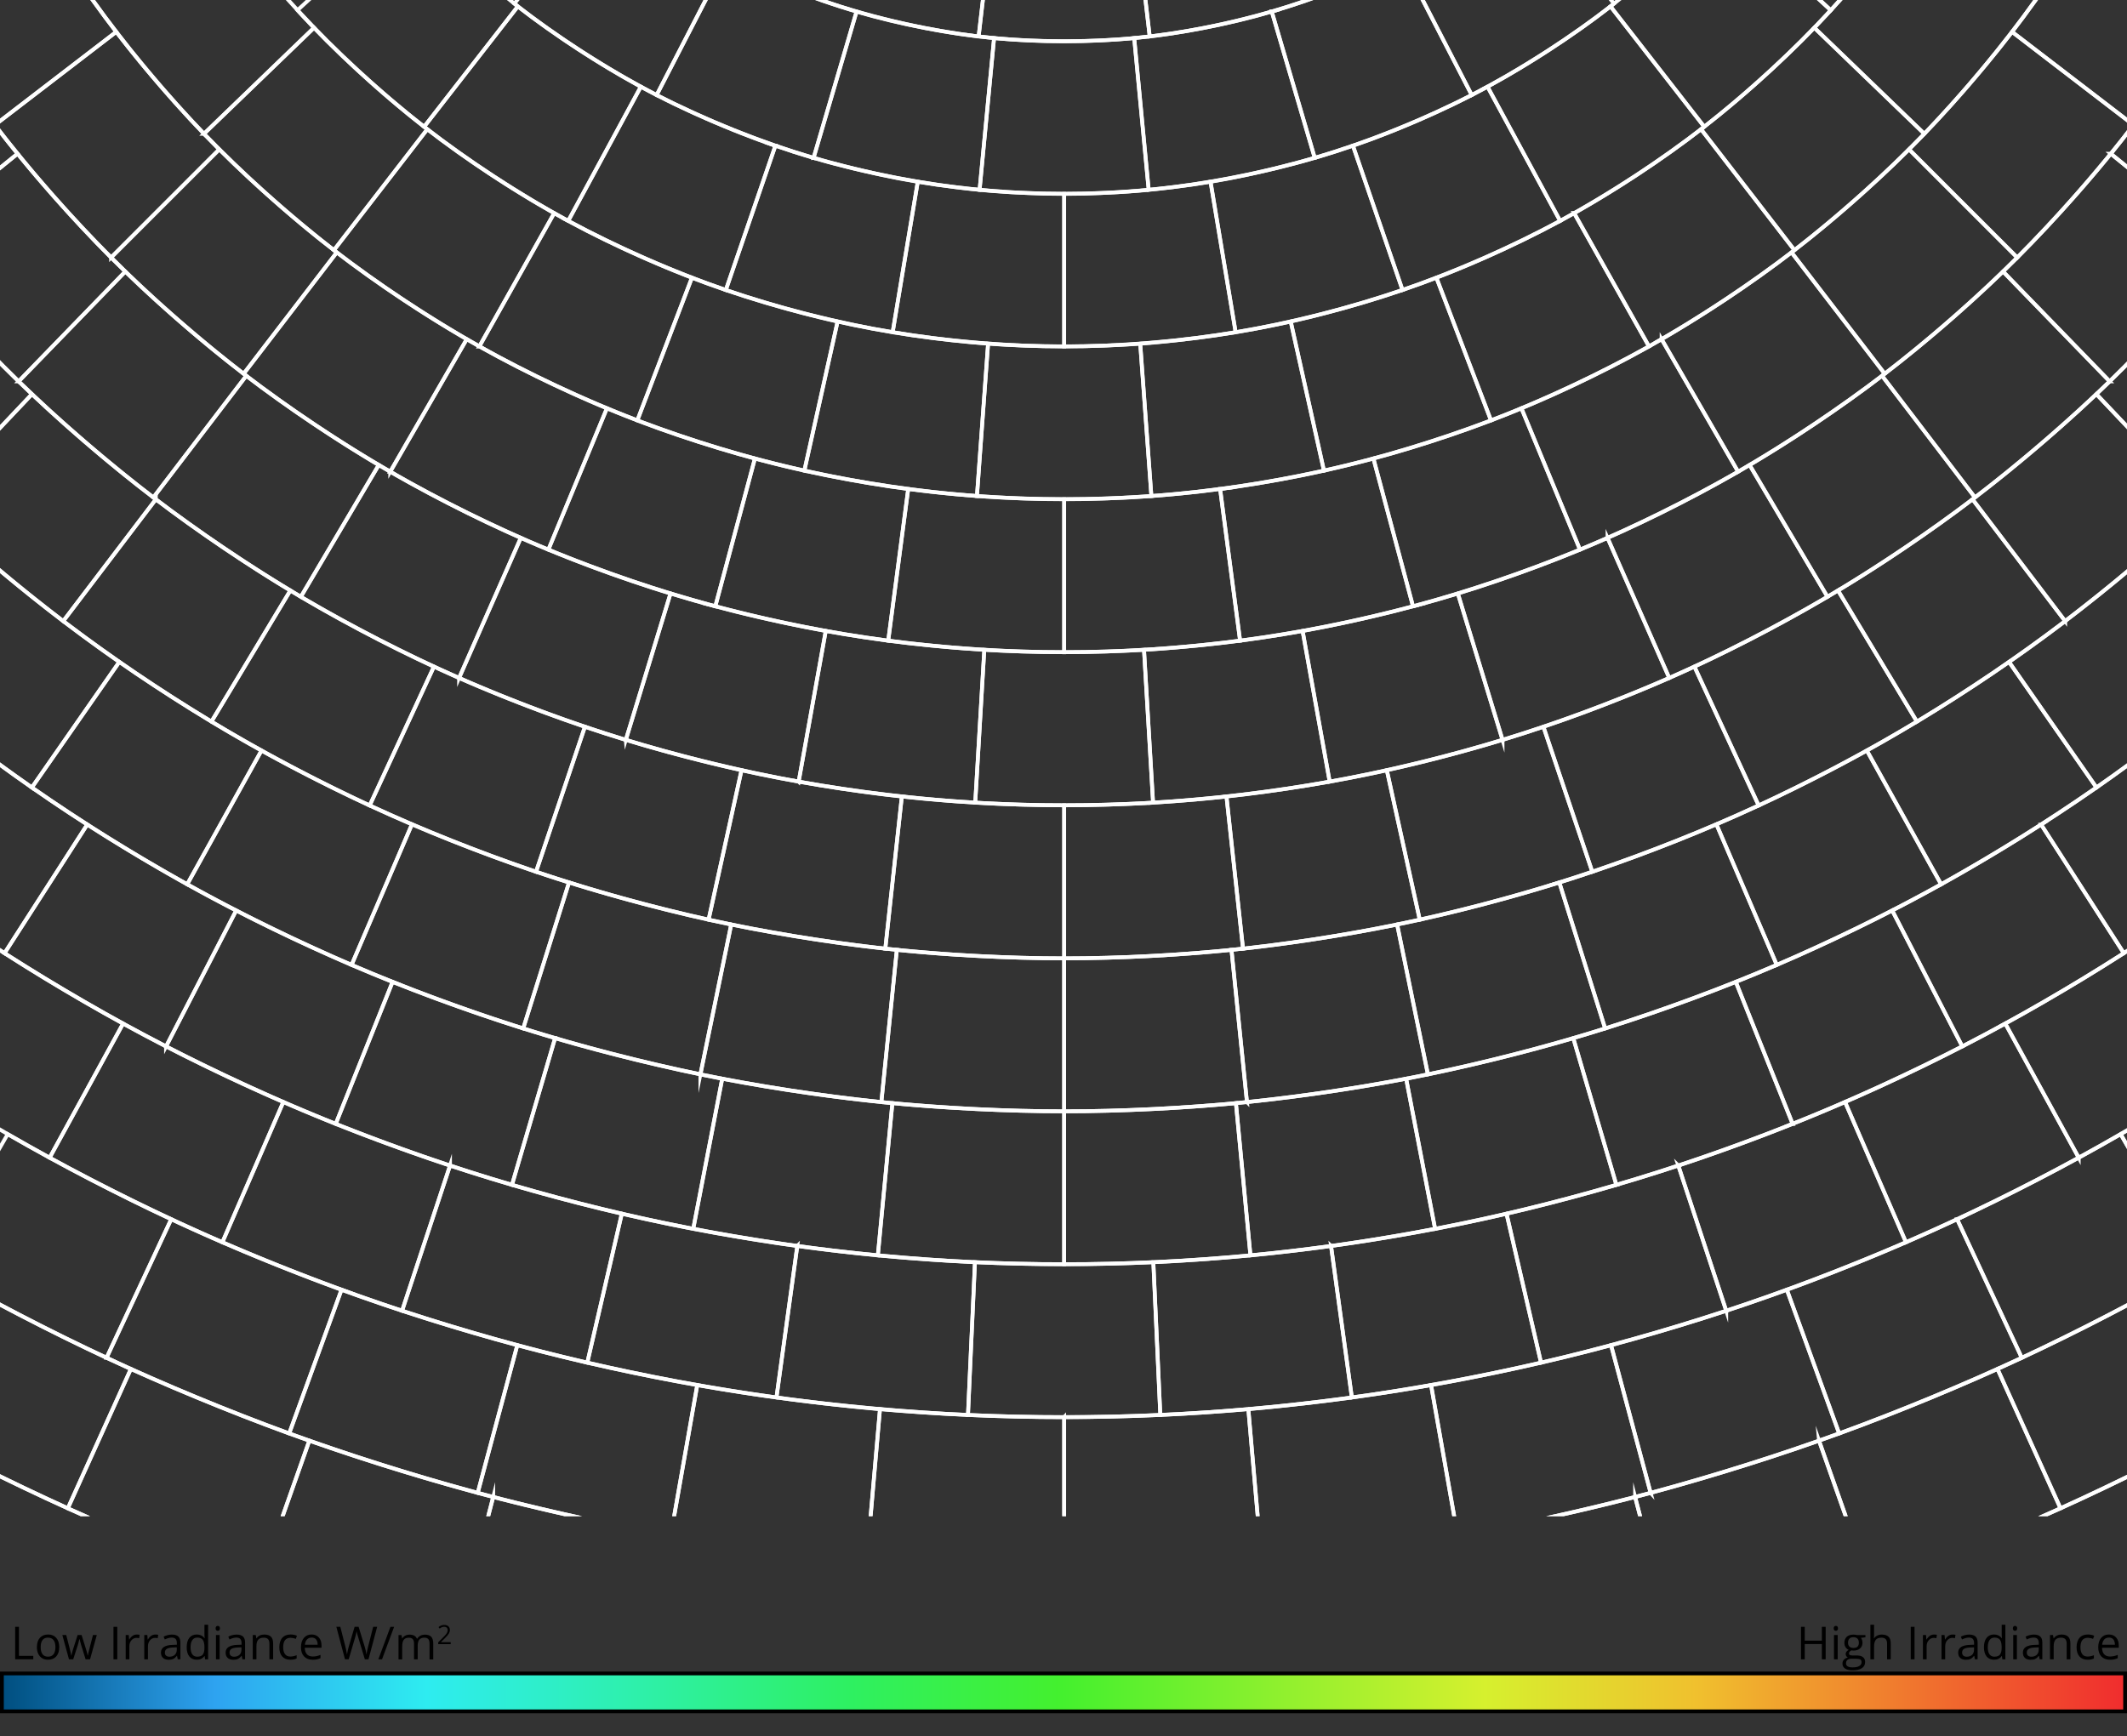 <?xml version="1.0" encoding="UTF-8"?>
<svg id="Layer_1" xmlns="http://www.w3.org/2000/svg" width="561" height="458" xmlns:xlink="http://www.w3.org/1999/xlink" viewBox="0 0 561 458">
  <rect x="0" y="0" width="561" height="458" fill="#333333" stroke="none"/>
  <defs>
    <clipPath id="clippath">
      <rect y="0" width="561" height="400" fill="none"/>
    </clipPath>
    <linearGradient id="linear-gradient" x1="-4293.15" y1="-5278.93" x2="-4293.15" y2="-4720.66" gradientTransform="translate(-4719.72 4739.65) rotate(90)" gradientUnits="userSpaceOnUse">
      <stop offset="0" stop-color="#f02e2e"/>
      <stop offset=".1" stop-color="#f0772e"/>
      <stop offset=".2" stop-color="#f0c02e"/>
      <stop offset=".3" stop-color="#d6f02e"/>
      <stop offset=".4" stop-color="#8df02e"/>
      <stop offset=".5" stop-color="#44f02e"/>
      <stop offset=".6" stop-color="#2ef061"/>
      <stop offset=".7" stop-color="#2ef0aa"/>
      <stop offset=".8" stop-color="#2eecf0"/>
      <stop offset=".9" stop-color="#2ea3f0"/>
      <stop offset="1" stop-color="#004f80"/>
    </linearGradient>
  </defs>
  <g clip-path="url(#clippath)">
    <g>
      <path d="M-22.97,377.68c14.88,8.05,31.89,16.36,47.37,23.16l-16.21,36.95c-16.46-7.23-34.55-16.07-50.37-24.63l19.2-35.49Z" fill="none" stroke="#fff" stroke-miterlimit="10"/>
      <path d="M73.53,420.01c-15.99-5.5-33.63-12.38-49.12-19.17l-16.21,36.95c16.47,7.22,35.22,14.54,52.23,20.38l13.1-38.17Z" fill="none" stroke="#fff" stroke-miterlimit="10"/>
      <path d="M553.15,437.79l-16.21-36.95c15.49-6.8,32.5-15.11,47.37-23.16l19.2,35.49c-15.82,8.55-33.9,17.4-50.37,24.63Z" fill="none" stroke="#fff" stroke-miterlimit="10"/>
      <path d="M-10.78,338.33l-19.68,35.22c15.17,8.47,32.53,17.22,48.35,24.38l16.62-36.76c-14.82-6.71-31.09-14.91-45.3-22.84Z" fill="none" stroke="#fff" stroke-miterlimit="10"/>
      <path d="M17.89,397.94c15.83,7.15,33.87,14.4,50.25,20.19l13.44-38.04c-15.34-5.42-32.24-12.22-47.07-18.92l-16.62,36.76Z" fill="none" stroke="#fff" stroke-miterlimit="10"/>
      <path d="M130.09,394.94l-10.16,39.04c-16.81-4.38-35.4-10.08-51.78-15.86l13.44-38.04c15.34,5.42,32.76,10.75,48.5,14.86Z" fill="none" stroke="#fff" stroke-miterlimit="10"/>
      <path d="M130.09,394.94c15.75,4.09,33.56,7.93,49.59,10.69l-6.82,39.76c-17.12-2.94-36.13-7.04-52.94-11.41l10.16-39.04Z" fill="none" stroke="#fff" stroke-miterlimit="10"/>
      <path d="M431.26,394.94c-15.75,4.1-33.55,7.93-49.59,10.69l6.82,39.76c17.12-2.94,36.13-7.04,52.94-11.41l-10.17-39.04Z" fill="none" stroke="#fff" stroke-miterlimit="10"/>
      <path d="M479.77,380.09c-15.34,5.42-32.76,10.75-48.51,14.86l10.17,39.04c16.81-4.38,35.4-10.08,51.78-15.86l-13.44-38.04Z" fill="none" stroke="#fff" stroke-miterlimit="10"/>
      <path d="M479.77,380.09c15.34-5.42,32.24-12.22,47.07-18.92l16.62,36.76c-15.83,7.15-33.87,14.4-50.25,20.19l-13.44-38.04Z" fill="none" stroke="#fff" stroke-miterlimit="10"/>
      <path d="M591.81,373.55c-15.17,8.47-32.53,17.22-48.35,24.38l-16.62-36.76c14.82-6.71,31.09-14.91,45.3-22.84l19.68,35.22Z" fill="none" stroke="#fff" stroke-miterlimit="10"/>
      <path d="M28.11,358.23c-15.15-7.07-31.76-15.72-46.25-24.08l20.17-34.93c13.51,7.79,28.99,15.86,43.12,22.45l-17.05,36.56Z" fill="none" stroke="#fff" stroke-miterlimit="10"/>
      <path d="M90.07,340.28c-14.65-5.34-30.78-12.02-44.92-18.61l-17.05,36.56c15.16,7.06,32.46,14.23,48.17,19.95l13.79-37.9Z" fill="none" stroke="#fff" stroke-miterlimit="10"/>
      <path d="M90.07,340.28l-13.79,37.9c15.71,5.72,33.57,11.34,49.72,15.68l10.44-38.96c-15.06-4.04-31.71-9.29-46.37-14.62Z" fill="none" stroke="#fff" stroke-miterlimit="10"/>
      <path d="M176.9,405.15l7-39.72c-15.36-2.72-32.4-6.49-47.47-10.52l-10.44,38.96c16.15,4.32,34.43,8.37,50.9,11.29Z" fill="none" stroke="#fff" stroke-miterlimit="10"/>
      <path d="M176.9,405.15c16.47,2.9,35.03,5.34,51.69,6.81l3.51-40.18c-15.53-1.36-32.85-3.64-48.2-6.35l-7,39.72Z" fill="none" stroke="#fff" stroke-miterlimit="10"/>
      <path d="M280.67,373.89v40.34c-16.72,0-35.43-.82-52.09-2.27l3.51-40.18c15.53,1.35,32.98,2.12,48.57,2.12Z" fill="none" stroke="#fff" stroke-miterlimit="10"/>
      <path d="M329.25,371.77c-15.53,1.35-32.98,2.12-48.57,2.12v40.34c16.72,0,35.43-.82,52.09-2.27l-3.51-40.18Z" fill="none" stroke="#fff" stroke-miterlimit="10"/>
      <path d="M329.25,371.77c15.53-1.36,32.85-3.64,48.2-6.35l7,39.72c-16.47,2.9-35.03,5.34-51.69,6.81l-3.51-40.18Z" fill="none" stroke="#fff" stroke-miterlimit="10"/>
      <path d="M435.35,393.86c-16.15,4.32-34.43,8.37-50.9,11.29l-7-39.72c15.36-2.72,32.4-6.49,47.47-10.52l10.44,38.96Z" fill="none" stroke="#fff" stroke-miterlimit="10"/>
      <path d="M485.08,378.18c-15.71,5.72-33.57,11.34-49.72,15.68l-10.44-38.96c15.06-4.04,31.71-9.29,46.37-14.62l13.79,37.9Z" fill="none" stroke="#fff" stroke-miterlimit="10"/>
      <path d="M516.2,321.67l17.05,36.56c-15.16,7.06-32.46,14.23-48.17,19.95l-13.79-37.9c14.65-5.34,30.78-12.02,44.92-18.61Z" fill="none" stroke="#fff" stroke-miterlimit="10"/>
      <path d="M579.49,334.15l-20.17-34.93c-13.51,7.79-28.99,15.86-43.12,22.45l17.05,36.56c15.15-7.07,31.76-15.72,46.25-24.08Z" fill="none" stroke="#fff" stroke-miterlimit="10"/>
      <path d="M623.46,306.14l-23.13-33.04c-12.78,8.94-27.5,18.32-41,26.13l20.17,34.93c14.48-8.37,30.27-18.43,43.97-28.02Z" fill="none" stroke="#fff" stroke-miterlimit="10"/>
      <path d="M-7.75,245.6c12.53,8.42,26.97,17.2,40.21,24.45l-19.37,35.39c-14.27-7.82-29.84-17.29-43.34-26.36l22.51-33.48Z" fill="none" stroke="#fff" stroke-miterlimit="10"/>
      <path d="M74.72,290.75l-16.07,37c-14.92-6.49-31.29-14.5-45.56-22.31l19.37-35.39c13.24,7.24,28.42,14.68,42.26,20.69Z" fill="none" stroke="#fff" stroke-miterlimit="10"/>
      <path d="M118.69,307.51l-12.64,38.31c-15.45-5.11-32.48-11.6-47.4-18.07l16.07-37c13.85,6.01,29.64,12.03,43.97,16.77Z" fill="none" stroke="#fff" stroke-miterlimit="10"/>
      <path d="M154.9,359.51l9.1-39.3c-14.7-3.41-30.98-7.97-45.31-12.7l-12.64,38.31c15.45,5.09,33,10.01,48.85,13.69Z" fill="none" stroke="#fff" stroke-miterlimit="10"/>
      <path d="M210.28,328.73l-5.49,39.97c-16.12-2.22-34.04-5.52-49.89-9.19l9.1-39.3c14.71,3.4,31.33,6.46,46.28,8.52Z" fill="none" stroke="#fff" stroke-miterlimit="10"/>
      <path d="M255.31,373.31l1.84-40.3c-15.08-.69-31.91-2.23-46.86-4.28l-5.49,39.97c16.12,2.21,34.27,3.87,50.52,4.61Z" fill="none" stroke="#fff" stroke-miterlimit="10"/>
      <path d="M304.2,333.01c-15.08.68-31.98.68-47.06,0l-1.84,40.3c16.26.74,34.47.74,50.73,0l-1.84-40.3Z" fill="none" stroke="#fff" stroke-miterlimit="10"/>
      <path d="M356.56,368.7c-16.12,2.21-34.27,3.87-50.52,4.61l-1.84-40.3c15.08-.69,31.91-2.23,46.86-4.28l5.49,39.97Z" fill="none" stroke="#fff" stroke-miterlimit="10"/>
      <path d="M351.07,328.73l5.49,39.97c16.12-2.22,34.04-5.52,49.89-9.19l-9.1-39.3c-14.71,3.4-31.33,6.46-46.28,8.52Z" fill="none" stroke="#fff" stroke-miterlimit="10"/>
      <path d="M442.66,307.51l12.64,38.31c-15.45,5.09-33,10.01-48.85,13.69l-9.1-39.3c14.7-3.41,30.98-7.97,45.31-12.7Z" fill="none" stroke="#fff" stroke-miterlimit="10"/>
      <path d="M455.3,345.82c15.45-5.11,32.48-11.6,47.4-18.07l-16.07-37c-13.85,6.01-29.64,12.03-43.97,16.77l12.64,38.31Z" fill="none" stroke="#fff" stroke-miterlimit="10"/>
      <path d="M548.27,305.44l-19.37-35.39c-13.24,7.24-28.42,14.68-42.26,20.69l16.07,37c14.92-6.49,31.29-14.5,45.56-22.31Z" fill="none" stroke="#fff" stroke-miterlimit="10"/>
      <path d="M528.9,270.05l19.37,35.39c14.27-7.82,29.84-17.29,43.34-26.36l-22.51-33.48c-12.53,8.42-26.97,17.2-40.21,24.45Z" fill="none" stroke="#fff" stroke-miterlimit="10"/>
      <path d="M-38.88,222.94l24.94-31.71c11.44,8.99,24.71,18.44,36.95,26.31L1.19,251.48c-13.27-8.54-27.67-18.79-40.07-28.54Z" fill="none" stroke="#fff" stroke-miterlimit="10"/>
      <path d="M43.79,276.08l18.49-35.86c-12.93-6.67-27.04-14.82-39.28-22.68L1.19,251.48c13.28,8.53,28.58,17.36,42.6,24.6Z" fill="none" stroke="#fff" stroke-miterlimit="10"/>
      <path d="M103.54,259.06l-14.99,37.46c-14.65-5.87-30.72-13.21-44.75-20.44l18.49-35.86c12.93,6.66,27.75,13.43,41.26,18.84Z" fill="none" stroke="#fff" stroke-miterlimit="10"/>
      <path d="M146.4,273.89l-11.37,38.71c-15.14-4.45-31.84-10.23-46.49-16.09l14.99-37.46c13.51,5.4,28.9,10.73,42.86,14.84Z" fill="none" stroke="#fff" stroke-miterlimit="10"/>
      <path d="M182.84,324.21c-15.49-2.99-32.67-7.16-47.81-11.6l11.37-38.71c13.96,4.1,29.79,7.93,44.08,10.7l-7.64,39.62Z" fill="none" stroke="#fff" stroke-miterlimit="10"/>
      <path d="M182.84,324.21c15.5,2.98,32.99,5.49,48.7,7l3.83-40.16c-14.48-1.39-30.61-3.71-44.89-6.45l-7.64,39.62Z" fill="none" stroke="#fff" stroke-miterlimit="10"/>
      <path d="M235.37,291.04c14.48,1.38,30.76,2.15,45.3,2.16v40.35c-15.78,0-33.43-.85-49.14-2.34l3.83-40.16Z" fill="none" stroke="#fff" stroke-miterlimit="10"/>
      <path d="M325.98,291.04c-14.48,1.38-30.76,2.15-45.31,2.16v40.35c15.78,0,33.43-.85,49.14-2.34l-3.83-40.16Z" fill="none" stroke="#fff" stroke-miterlimit="10"/>
      <path d="M325.98,291.04c14.48-1.39,30.61-3.71,44.89-6.45l7.64,39.62c-15.5,2.98-32.99,5.49-48.7,7l-3.83-40.16Z" fill="none" stroke="#fff" stroke-miterlimit="10"/>
      <path d="M426.32,312.61l-11.36-38.71c-13.96,4.1-29.79,7.93-44.08,10.7l7.64,39.62c15.49-2.99,32.67-7.16,47.81-11.6Z" fill="none" stroke="#fff" stroke-miterlimit="10"/>
      <path d="M472.81,296.51l-14.99-37.46c-13.51,5.4-28.9,10.73-42.86,14.84l11.36,38.71c15.14-4.45,31.84-10.23,46.49-16.09Z" fill="none" stroke="#fff" stroke-miterlimit="10"/>
      <path d="M472.81,296.51c14.65-5.87,30.72-13.21,44.75-20.44l-18.48-35.86c-12.93,6.66-27.75,13.43-41.26,18.84l14.99,37.46Z" fill="none" stroke="#fff" stroke-miterlimit="10"/>
      <path d="M538.35,217.54l21.81,33.94c-13.28,8.53-28.58,17.36-42.6,24.6l-18.48-35.86c12.93-6.67,27.04-14.82,39.28-22.68Z" fill="none" stroke="#fff" stroke-miterlimit="10"/>
      <path d="M575.3,191.22c-11.44,8.99-24.71,18.44-36.95,26.31l21.81,33.94c13.27-8.54,27.67-18.79,40.07-28.54l-24.94-31.71Z" fill="none" stroke="#fff" stroke-miterlimit="10"/>
      <path d="M8.4,207.77l23.06-33.13c-11.63-8.1-24.19-17.82-34.95-27.05l-26.29,30.63c11.75,10.09,25.47,20.7,38.18,29.56Z" fill="none" stroke="#fff" stroke-miterlimit="10"/>
      <path d="M31.46,174.64c11.64,8.1,25.11,16.49,37.5,23.38l-19.59,35.29c-13.54-7.52-28.26-16.7-40.97-25.54l23.06-33.13Z" fill="none" stroke="#fff" stroke-miterlimit="10"/>
      <path d="M108.64,217.48c-13.03-5.6-27.28-12.59-39.68-19.46l-19.59,35.29c13.54,7.51,29.12,15.15,43.35,21.26l15.92-37.09Z" fill="none" stroke="#fff" stroke-miterlimit="10"/>
      <path d="M150.08,232.83l-12.08,38.51c-14.78-4.64-31.04-10.67-45.27-16.77l15.92-37.09c13.03,5.59,27.92,11.1,41.44,15.35Z" fill="none" stroke="#fff" stroke-miterlimit="10"/>
      <path d="M184.73,283.44l8.12-39.54c-13.88-2.86-29.25-6.84-42.78-11.08l-12.08,38.51c14.78,4.63,31.57,8.98,46.74,12.1Z" fill="none" stroke="#fff" stroke-miterlimit="10"/>
      <path d="M236.54,250.6l-4.08,40.16c-15.41-1.57-32.55-4.2-47.72-7.31l8.12-39.54c13.89,2.85,29.58,5.25,43.68,6.69Z" fill="none" stroke="#fff" stroke-miterlimit="10"/>
      <path d="M232.46,290.76l4.08-40.16c14.1,1.43,29.96,2.23,44.13,2.24v40.36c-15.49,0-32.81-.89-48.22-2.44Z" fill="none" stroke="#fff" stroke-miterlimit="10"/>
      <path d="M328.89,290.76l-4.08-40.16c-14.1,1.43-29.96,2.23-44.14,2.24v40.36c15.49,0,32.81-.89,48.22-2.44Z" fill="none" stroke="#fff" stroke-miterlimit="10"/>
      <path d="M324.81,250.6l4.08,40.16c15.41-1.57,32.55-4.2,47.72-7.31l-8.12-39.54c-13.89,2.85-29.58,5.25-43.68,6.69Z" fill="none" stroke="#fff" stroke-miterlimit="10"/>
      <path d="M423.36,271.34c-14.78,4.63-31.57,8.98-46.74,12.1l-8.12-39.54c13.88-2.86,29.25-6.84,42.78-11.08l12.08,38.51Z" fill="none" stroke="#fff" stroke-miterlimit="10"/>
      <path d="M411.27,232.83l12.08,38.51c14.78-4.64,31.04-10.67,45.28-16.77l-15.92-37.09c-13.03,5.59-27.92,11.1-41.44,15.35Z" fill="none" stroke="#fff" stroke-miterlimit="10"/>
      <path d="M468.63,254.57l-15.92-37.09c13.03-5.6,27.28-12.59,39.68-19.46l19.59,35.29c-13.54,7.51-29.12,15.15-43.35,21.26Z" fill="none" stroke="#fff" stroke-miterlimit="10"/>
      <path d="M529.89,174.64c-11.64,8.1-25.11,16.49-37.5,23.38l19.59,35.29c13.54-7.52,28.26-16.7,40.97-25.54l-23.06-33.13Z" fill="none" stroke="#fff" stroke-miterlimit="10"/>
      <path d="M564.84,147.59l26.29,30.63c-11.75,10.09-25.47,20.7-38.18,29.56l-23.06-33.13c11.63-8.1,24.19-17.82,34.95-27.05Z" fill="none" stroke="#fff" stroke-miterlimit="10"/>
      <path d="M-51.82,99c9.82,11.55,21.49,23.87,32.48,34.3l27.76-29.31c-9.98-9.46-20.57-20.65-29.48-31.12l-30.77,26.13Z" fill="none" stroke="#fff" stroke-miterlimit="10"/>
      <path d="M41.1,131.74l-24.43,32.14c-12.06-9.18-25-20.16-36-30.58l27.76-29.31c9.99,9.45,21.73,19.43,32.67,27.75Z" fill="none" stroke="#fff" stroke-miterlimit="10"/>
      <path d="M16.67,163.87c12.07,9.17,26.12,18.69,39.1,26.51l20.81-34.59c-11.78-7.09-24.53-15.74-35.48-24.06l-24.43,32.14Z" fill="none" stroke="#fff" stroke-miterlimit="10"/>
      <path d="M55.76,190.39l20.81-34.59c11.79,7.09,25.39,14.3,37.87,20.08l-16.95,36.64c-13.75-6.37-28.75-14.32-41.73-22.13Z" fill="none" stroke="#fff" stroke-miterlimit="10"/>
      <path d="M114.45,175.87l-16.95,36.64c13.76,6.36,29.52,12.64,43.88,17.49l12.89-38.26c-13.03-4.4-27.34-10.1-39.82-15.87Z" fill="none" stroke="#fff" stroke-miterlimit="10"/>
      <path d="M141.38,230l12.89-38.26c13.03,4.39,27.87,8.51,41.3,11.47l-8.68,39.43c-14.8-3.26-31.15-7.8-45.51-12.64Z" fill="none" stroke="#fff" stroke-miterlimit="10"/>
      <path d="M237.87,210.15c-13.67-1.49-28.87-3.98-42.3-6.93l-8.68,39.43c14.8,3.25,31.55,6,46.61,7.64l4.36-40.13Z" fill="none" stroke="#fff" stroke-miterlimit="10"/>
      <path d="M237.87,210.15c13.67,1.48,29.05,2.32,42.8,2.32v40.37c-15.15,0-32.1-.92-47.17-2.56l4.36-40.13Z" fill="none" stroke="#fff" stroke-miterlimit="10"/>
      <path d="M323.48,210.15c-13.67,1.48-29.05,2.32-42.8,2.32v40.37c15.15,0,32.1-.92,47.17-2.56l-4.36-40.13Z" fill="none" stroke="#fff" stroke-miterlimit="10"/>
      <path d="M323.48,210.15c13.67-1.49,28.87-3.98,42.3-6.93l8.68,39.43c-14.8,3.25-31.55,6-46.61,7.64l-4.36-40.13Z" fill="none" stroke="#fff" stroke-miterlimit="10"/>
      <path d="M419.97,230l-12.89-38.26c-13.03,4.39-27.87,8.51-41.3,11.47l8.68,39.43c14.8-3.26,31.15-7.8,45.51-12.64Z" fill="none" stroke="#fff" stroke-miterlimit="10"/>
      <path d="M419.97,230l-12.89-38.26c13.03-4.4,27.34-10.1,39.82-15.87l16.95,36.64c-13.76,6.36-29.52,12.64-43.88,17.49Z" fill="none" stroke="#fff" stroke-miterlimit="10"/>
      <path d="M484.78,155.79c-11.79,7.09-25.39,14.3-37.87,20.08l16.95,36.64c13.75-6.37,28.75-14.32,41.73-22.13l-20.81-34.59Z" fill="none" stroke="#fff" stroke-miterlimit="10"/>
      <path d="M520.26,131.74l24.43,32.14c-12.07,9.17-26.12,18.69-39.1,26.51l-20.81-34.59c11.78-7.09,24.53-15.74,35.48-24.06Z" fill="none" stroke="#fff" stroke-miterlimit="10"/>
      <path d="M544.69,163.87c12.06-9.18,25-20.16,36-30.58l-27.76-29.31c-9.99,9.45-21.73,19.43-32.67,27.75l24.43,32.14Z" fill="none" stroke="#fff" stroke-miterlimit="10"/>
      <path d="M613.17,99c-9.82,11.55-21.49,23.87-32.48,34.3l-27.76-29.31c9.98-9.46,20.57-20.65,29.48-31.12l30.77,26.13Z" fill="none" stroke="#fff" stroke-miterlimit="10"/>
      <path d="M-54.08,27.9c8.04,12.72,17.87,26.42,27.34,38.11L4.62,40.56C-3.89,30.06-12.72,17.76-19.94,6.34l-34.15,21.56Z" fill="none" stroke="#fff" stroke-miterlimit="10"/>
      <path d="M4.92,100.62c-10.79-10.49-22.17-22.93-31.66-34.61L4.62,40.56c8.52,10.49,18.74,21.66,28.43,31.08l-28.13,28.98Z" fill="none" stroke="#fff" stroke-miterlimit="10"/>
      <path d="M4.92,100.62c10.8,10.48,23.57,21.49,35.53,30.62l24.5-32.1c-10.74-8.21-22.21-18.09-31.91-27.5l-28.13,28.98Z" fill="none" stroke="#fff" stroke-miterlimit="10"/>
      <path d="M79.35,157.45l20.54-34.77c-11.63-6.88-24.19-15.34-34.94-23.53l-24.5,32.1c11.97,9.13,25.95,18.55,38.9,26.2Z" fill="none" stroke="#fff" stroke-miterlimit="10"/>
      <path d="M121.08,178.87c-13.77-6.07-28.77-13.77-41.73-21.42l20.54-34.77c11.64,6.87,25.11,13.78,37.47,19.23l-16.28,36.96Z" fill="none" stroke="#fff" stroke-miterlimit="10"/>
      <path d="M165.05,195.21c-14.39-4.4-30.19-10.27-43.97-16.33l16.28-36.96c12.37,5.44,26.56,10.72,39.48,14.67l-11.79,38.63Z" fill="none" stroke="#fff" stroke-miterlimit="10"/>
      <path d="M210.65,206.22c-14.81-2.67-31.2-6.63-45.59-11.02l11.79-38.63c12.93,3.94,27.64,7.5,40.94,9.89l-7.14,39.75Z" fill="none" stroke="#fff" stroke-miterlimit="10"/>
      <path d="M210.65,206.22c14.81,2.66,31.55,4.65,46.57,5.55l2.39-40.32c-13.49-.81-28.52-2.6-41.82-4.98l-7.14,39.75Z" fill="none" stroke="#fff" stroke-miterlimit="10"/>
      <path d="M304.13,211.77c-15.02.89-31.88.89-46.91,0l2.39-40.32c13.49.79,28.63.79,42.12,0l2.39,40.32Z" fill="none" stroke="#fff" stroke-miterlimit="10"/>
      <path d="M304.13,211.77l-2.39-40.32c13.49-.81,28.52-2.6,41.82-4.98l7.14,39.75c-14.81,2.66-31.55,4.65-46.57,5.55Z" fill="none" stroke="#fff" stroke-miterlimit="10"/>
      <path d="M396.3,195.21l-11.79-38.63c-12.93,3.94-27.64,7.5-40.94,9.89l7.14,39.75c14.81-2.67,31.2-6.63,45.59-11.02Z" fill="none" stroke="#fff" stroke-miterlimit="10"/>
      <path d="M440.27,178.87l-16.28-36.96c-12.37,5.44-26.56,10.72-39.48,14.67l11.79,38.63c14.39-4.4,30.19-10.27,43.97-16.33Z" fill="none" stroke="#fff" stroke-miterlimit="10"/>
      <path d="M423.99,141.91l16.28,36.96c13.77-6.07,28.77-13.77,41.73-21.42l-20.54-34.77c-11.64,6.87-25.11,13.78-37.47,19.23Z" fill="none" stroke="#fff" stroke-miterlimit="10"/>
      <path d="M482,157.45l-20.54-34.77c11.63-6.88,24.19-15.34,34.94-23.53l24.5,32.1c-11.97,9.13-25.95,18.55-38.9,26.2Z" fill="none" stroke="#fff" stroke-miterlimit="10"/>
      <path d="M556.43,100.62c-10.8,10.48-23.57,21.49-35.53,30.62l-24.5-32.1c10.74-8.21,22.21-18.09,31.91-27.5l28.13,28.98Z" fill="none" stroke="#fff" stroke-miterlimit="10"/>
      <path d="M556.73,40.56c-8.52,10.49-18.74,21.66-28.43,31.08l28.13,28.98c10.79-10.49,22.17-22.93,31.66-34.61l-31.36-25.45Z" fill="none" stroke="#fff" stroke-miterlimit="10"/>
      <path d="M581.29,6.34l34.15,21.56c-8.04,12.72-17.87,26.42-27.34,38.11l-31.36-25.45c8.51-10.5,17.34-22.8,24.56-34.22Z" fill="none" stroke="#fff" stroke-miterlimit="10"/>
      <path d="M30.65,8.41C22.61-2.09,14.37-14.41,7.75-25.87L-27.2-5.69C-19.73,7.24-10.44,21.14-1.36,32.98L30.65,8.41Z" fill="none" stroke="#fff" stroke-miterlimit="10"/>
      <path d="M57.83,39.41l-28.54,28.54C18.75,57.39,7.73,44.82-1.36,32.98L30.65,8.41c8.06,10.49,17.83,21.64,27.18,31Z" fill="none" stroke="#fff" stroke-miterlimit="10"/>
      <path d="M29.3,67.95c10.56,10.55,23.13,21.57,34.96,30.66l24.57-32.02c-10.49-8.06-21.63-17.83-30.99-27.18l-28.54,28.54Z" fill="none" stroke="#fff" stroke-miterlimit="10"/>
      <path d="M102.92,124.45c-12.92-7.47-26.82-16.76-38.67-25.84l24.57-32.02c10.5,8.05,22.82,16.28,34.28,22.9l-20.18,34.96Z" fill="none" stroke="#fff" stroke-miterlimit="10"/>
      <path d="M102.92,124.45c12.93,7.46,27.92,14.85,41.71,20.57l15.44-37.29c-12.22-5.07-25.51-11.62-36.97-18.23l-20.18,34.96Z" fill="none" stroke="#fff" stroke-miterlimit="10"/>
      <path d="M199.11,120.98c-12.78-3.43-26.81-8.2-39.04-13.25l-15.44,37.29c13.79,5.71,29.62,11.08,44.03,14.95l10.44-38.99Z" fill="none" stroke="#fff" stroke-miterlimit="10"/>
      <path d="M188.66,159.97c14.42,3.86,30.81,7.12,45.61,9.07l5.27-40.02c-13.12-1.73-27.65-4.63-40.43-8.04l-10.44,38.99Z" fill="none" stroke="#fff" stroke-miterlimit="10"/>
      <path d="M239.54,129.02l-5.27,40.02c14.8,1.94,31.48,3.03,46.4,3.04v-40.36c-13.23,0-28.02-.97-41.13-2.7Z" fill="none" stroke="#fff" stroke-miterlimit="10"/>
      <path d="M321.81,129.02l5.27,40.02c-14.8,1.94-31.48,3.03-46.4,3.04v-40.36c13.23,0,28.02-.97,41.14-2.7Z" fill="none" stroke="#fff" stroke-miterlimit="10"/>
      <path d="M372.69,159.97c-14.42,3.86-30.81,7.12-45.61,9.07l-5.27-40.02c13.12-1.73,27.65-4.63,40.43-8.04l10.44,38.99Z" fill="none" stroke="#fff" stroke-miterlimit="10"/>
      <path d="M372.69,159.97l-10.44-38.99c12.78-3.43,26.81-8.2,39.04-13.25l15.44,37.29c-13.79,5.71-29.62,11.08-44.03,14.95Z" fill="none" stroke="#fff" stroke-miterlimit="10"/>
      <path d="M438.25,89.49l20.18,34.96c-12.93,7.46-27.92,14.85-41.71,20.57l-15.44-37.29c12.22-5.07,25.51-11.62,36.97-18.23Z" fill="none" stroke="#fff" stroke-miterlimit="10"/>
      <path d="M438.25,89.49l20.18,34.96c12.92-7.47,26.82-16.76,38.66-25.84l-24.57-32.02c-10.5,8.05-22.82,16.28-34.28,22.9Z" fill="none" stroke="#fff" stroke-miterlimit="10"/>
      <path d="M472.52,66.59c10.49-8.06,21.63-17.83,30.99-27.18l28.54,28.54c-10.56,10.55-23.13,21.57-34.96,30.66l-24.57-32.02Z" fill="none" stroke="#fff" stroke-miterlimit="10"/>
      <path d="M562.72,32.98l-32.02-24.57c-8.06,10.49-17.83,21.64-27.18,31l28.54,28.54c10.55-10.56,21.57-23.13,30.66-34.97Z" fill="none" stroke="#fff" stroke-miterlimit="10"/>
      <path d="M588.55-5.69c-7.47,12.92-16.76,26.82-25.84,38.67l-32.02-24.57c8.05-10.5,16.28-22.82,22.9-34.28l34.95,20.18Z" fill="none" stroke="#fff" stroke-miterlimit="10"/>
      <path d="M24.37-.07c8.6,12.01,19.18,24.73,29.43,35.37l29.02-27.98c-8.93-9.28-18.17-20.37-25.67-30.84L24.37-.07Z" fill="none" stroke="#fff" stroke-miterlimit="10"/>
      <path d="M53.8,35.3l29.02-27.98c8.95,9.27,19.69,18.9,29.88,26.78l-24.63,31.9c-11.69-9.03-24.01-20.08-34.27-30.7Z" fill="none" stroke="#fff" stroke-miterlimit="10"/>
      <path d="M126.44,91.39c-12.87-7.24-26.68-16.37-38.37-25.39l24.63-31.9c10.2,7.87,22.23,15.83,33.46,22.14l-19.73,35.15Z" fill="none" stroke="#fff" stroke-miterlimit="10"/>
      <path d="M146.16,56.24l-19.73,35.15c12.88,7.22,27.87,14.24,41.66,19.53l14.4-37.65c-12.03-4.61-25.1-10.73-36.33-17.03Z" fill="none" stroke="#fff" stroke-miterlimit="10"/>
      <path d="M212.15,124.18l8.76-39.34c-12.57-2.81-26.39-6.97-38.42-11.56l-14.4,37.65c13.8,5.27,29.64,10.04,44.06,13.26Z" fill="none" stroke="#fff" stroke-miterlimit="10"/>
      <path d="M260.61,90.68l-2.94,40.2c-14.73-1.09-31.1-3.5-45.52-6.7l8.76-39.34c12.57,2.79,26.85,4.89,39.7,5.84Z" fill="none" stroke="#fff" stroke-miterlimit="10"/>
      <path d="M300.74,90.68l2.94,40.2c-14.73,1.07-31.28,1.07-46.01,0l2.94-40.2c12.85.93,27.28.93,40.12,0Z" fill="none" stroke="#fff" stroke-miterlimit="10"/>
      <path d="M303.68,130.88c14.73-1.09,31.1-3.5,45.52-6.7l-8.76-39.34c-12.57,2.79-26.85,4.89-39.7,5.84l2.94,40.2Z" fill="none" stroke="#fff" stroke-miterlimit="10"/>
      <path d="M340.43,84.83c12.57-2.81,26.39-6.97,38.42-11.56l14.4,37.65c-13.8,5.27-29.64,10.04-44.06,13.26l-8.76-39.34Z" fill="none" stroke="#fff" stroke-miterlimit="10"/>
      <path d="M415.19,56.24l19.73,35.15c-12.88,7.22-27.87,14.24-41.66,19.53l-14.4-37.65c12.03-4.61,25.1-10.73,36.33-17.03Z" fill="none" stroke="#fff" stroke-miterlimit="10"/>
      <path d="M415.19,56.24l19.73,35.15c12.87-7.24,26.68-16.37,38.37-25.39l-24.63-31.9c-10.2,7.87-22.24,15.83-33.46,22.14Z" fill="none" stroke="#fff" stroke-miterlimit="10"/>
      <path d="M473.28,66c11.69-9.03,24.01-20.08,34.27-30.7l-29.02-27.98c-8.94,9.27-19.69,18.9-29.88,26.78l24.63,31.9Z" fill="none" stroke="#fff" stroke-miterlimit="10"/>
      <path d="M536.98-.07c-8.6,12.01-19.19,24.73-29.43,35.37l-29.02-27.98c8.93-9.28,18.17-20.37,25.67-30.84L536.98-.07Z" fill="none" stroke="#fff" stroke-miterlimit="10"/>
      <path d="M136.58,1.69l-24.72,31.76c-11.5-8.96-23.52-20.03-33.4-30.75l29.61-27.26c8.43,9.15,18.69,18.59,28.51,26.24Z" fill="none" stroke="#fff" stroke-miterlimit="10"/>
      <path d="M149.87,58.28l19.15-35.4c-10.94-5.93-22.61-13.56-32.44-21.19l-24.72,31.76c11.51,8.95,25.19,17.88,38,24.83Z" fill="none" stroke="#fff" stroke-miterlimit="10"/>
      <path d="M149.87,58.28l19.15-35.4c10.95,5.92,23.72,11.52,35.48,15.57l-13.07,38.07c-13.78-4.74-28.74-11.31-41.57-18.24Z" fill="none" stroke="#fff" stroke-miterlimit="10"/>
      <path d="M204.5,38.45c11.77,4.03,25.29,7.46,37.56,9.51l-6.62,39.7c-14.38-2.41-30.21-6.42-44-11.14l13.07-38.07Z" fill="none" stroke="#fff" stroke-miterlimit="10"/>
      <path d="M235.44,87.66l6.62-39.7c12.27,2.04,26.17,3.19,38.61,3.2v40.25c-14.58-.01-30.86-1.36-45.24-3.75Z" fill="none" stroke="#fff" stroke-miterlimit="10"/>
      <path d="M325.91,87.66l-6.62-39.7c-12.27,2.04-26.17,3.19-38.61,3.2v40.25c14.58-.01,30.86-1.36,45.24-3.75Z" fill="none" stroke="#fff" stroke-miterlimit="10"/>
      <path d="M325.91,87.66c14.38-2.41,30.21-6.42,44-11.14l-13.07-38.07c-11.77,4.03-25.29,7.46-37.56,9.51l6.62,39.7Z" fill="none" stroke="#fff" stroke-miterlimit="10"/>
      <path d="M392.33,22.88c-10.95,5.92-23.72,11.52-35.48,15.57l13.07,38.07c13.78-4.74,28.74-11.31,41.57-18.24l-19.15-35.4Z" fill="none" stroke="#fff" stroke-miterlimit="10"/>
      <path d="M392.33,22.88c10.94-5.93,22.61-13.56,32.44-21.19l24.72,31.76c-11.51,8.95-25.19,17.88-38,24.83l-19.15-35.4Z" fill="none" stroke="#fff" stroke-miterlimit="10"/>
      <path d="M449.49,33.45c11.5-8.96,23.52-20.03,33.4-30.75l-29.61-27.26c-8.43,9.15-18.69,18.6-28.51,26.24l24.72,31.76Z" fill="none" stroke="#fff" stroke-miterlimit="10"/>
      <path d="M477.07-55.13c-6.81,10.41-15.38,21.42-23.8,30.58l29.61,27.26c9.87-10.73,19.9-23.62,27.88-35.82l-33.69-22.01Z" fill="none" stroke="#fff" stroke-miterlimit="10"/>
      <path d="M135.66.97l24.86-31.62c9.34,7.34,20.54,14.53,31.09,19.98l-18.43,35.75c-12.73-6.58-26.25-15.26-37.52-24.11Z" fill="none" stroke="#fff" stroke-miterlimit="10"/>
      <path d="M191.61-10.67c10.56,5.43,22.92,10.38,34.31,13.74l-11.33,38.59c-13.75-4.05-28.66-10.02-41.4-16.58l18.43-35.75Z" fill="none" stroke="#fff" stroke-miterlimit="10"/>
      <path d="M214.58,41.66c13.75,4.03,29.53,7.07,43.79,8.44l3.82-40.04c-11.82-1.14-24.89-3.66-36.29-6.99l-11.33,38.59Z" fill="none" stroke="#fff" stroke-miterlimit="10"/>
      <path d="M302.97,50.1c-14.27,1.35-30.33,1.35-44.6,0l3.82-40.04c11.82,1.12,25.13,1.12,36.95,0l3.82,40.04Z" fill="none" stroke="#fff" stroke-miterlimit="10"/>
      <path d="M335.44,3.06l11.33,38.59c-13.75,4.03-29.53,7.07-43.79,8.44l-3.82-40.04c11.82-1.14,24.89-3.66,36.29-6.99Z" fill="none" stroke="#fff" stroke-miterlimit="10"/>
      <path d="M346.77,41.66c13.75-4.05,28.66-10.02,41.4-16.58l-18.43-35.75c-10.56,5.43-22.92,10.38-34.31,13.74l11.33,38.59Z" fill="none" stroke="#fff" stroke-miterlimit="10"/>
      <path d="M388.17,25.08c12.73-6.58,26.25-15.26,37.52-24.11l-24.86-31.62c-9.34,7.33-20.54,14.53-31.09,19.98l18.43,35.75Z" fill="none" stroke="#fff" stroke-miterlimit="10"/>
      <path d="M258.11,9.62l4.68-40.09c-11.42-1.35-23.98-4.32-34.8-8.25L214.2-.79c13.65,4.95,29.5,8.71,43.92,10.41Z" fill="none" stroke="#fff" stroke-miterlimit="10"/>
      <path d="M303.24,9.62l-4.68-40.09c-11.43,1.33-24.34,1.33-35.76,0l-4.68,40.09c14.42,1.67,30.71,1.67,45.13,0Z" fill="none" stroke="#fff" stroke-miterlimit="10"/>
      <path d="M347.16-.79c-13.65,4.95-29.5,8.71-43.92,10.41l-4.68-40.09c11.42-1.35,23.98-4.32,34.8-8.25L347.16-.79Z" fill="none" stroke="#fff" stroke-miterlimit="10"/>
    </g>
  </g>
  <g>
    <rect x=".5" y="441.5" width="560" height="10" fill="url(#linear-gradient)"/>
    <path d="M560,442v9H1v-9h559M561,441H0v11h561v-11h0Z"/>
  </g>
  <g>
    <rect x="2.82" y="428.65" width="134.65" height="9.29" fill="none"/>
    <path d="M4,437.77v-8.57h1v7.66h3.78v.9h-4.78Z"/>
    <path d="M15.63,434.55c0,1.05-.26,1.86-.79,2.45s-1.26.88-2.19.88c-.57,0-1.08-.13-1.53-.4s-.79-.66-1.03-1.16-.36-1.09-.36-1.77c0-1.05.26-1.86.79-2.45s1.25-.88,2.18-.88,1.61.3,2.14.9.79,1.41.79,2.43ZM10.73,434.55c0,.82.16,1.45.49,1.88s.81.64,1.45.64,1.12-.21,1.45-.64.5-1.05.5-1.88-.17-1.44-.5-1.86-.82-.64-1.46-.64-1.12.21-1.44.63-.49,1.04-.49,1.87Z"/>
    <path d="M22.58,437.77l-1.18-3.77c-.07-.23-.21-.75-.42-1.57h-.05c-.16.68-.29,1.21-.41,1.58l-1.21,3.76h-1.12l-1.75-6.42h1.02c.41,1.61.73,2.84.95,3.69s.34,1.41.37,1.71h.05c.04-.22.11-.51.21-.86s.18-.63.25-.84l1.18-3.69h1.05l1.15,3.69c.22.67.37,1.24.45,1.69h.05c.02-.14.06-.36.13-.65s.48-1.87,1.22-4.73h1.01l-1.78,6.42h-1.15Z"/>
    <path d="M29.93,437.77v-8.57h1v8.57h-1Z"/>
    <path d="M36.06,431.23c.29,0,.54.02.77.07l-.13.9c-.27-.06-.5-.09-.7-.09-.52,0-.96.21-1.33.63s-.55.95-.55,1.58v3.45h-.97v-6.42h.8l.11,1.19h.05c.24-.42.53-.74.86-.97s.71-.34,1.11-.34Z"/>
    <path d="M40.96,431.23c.29,0,.54.02.77.07l-.13.9c-.27-.06-.5-.09-.7-.09-.52,0-.96.21-1.33.63s-.55.95-.55,1.58v3.45h-.97v-6.42h.8l.11,1.19h.05c.24-.42.53-.74.86-.97s.71-.34,1.11-.34Z"/>
    <path d="M46.88,437.77l-.19-.91h-.05c-.32.4-.64.67-.96.82s-.72.21-1.19.21c-.64,0-1.14-.16-1.5-.49s-.54-.79-.54-1.4c0-1.3,1.04-1.98,3.11-2.04l1.09-.04v-.4c0-.5-.11-.88-.33-1.12s-.56-.36-1.04-.36c-.54,0-1.14.16-1.82.49l-.3-.74c.32-.17.66-.31,1.04-.4s.75-.15,1.13-.15c.77,0,1.33.17,1.7.51s.55.88.55,1.63v4.38h-.72ZM44.68,437.08c.61,0,1.08-.17,1.43-.5s.52-.8.52-1.39v-.58l-.97.04c-.77.03-1.33.15-1.67.36s-.51.54-.51.99c0,.35.11.62.32.8s.51.28.89.28Z"/>
    <path d="M53.97,436.9h-.05c-.45.65-1.12.98-2.02.98-.84,0-1.49-.29-1.96-.86s-.7-1.39-.7-2.45.23-1.88.7-2.47,1.12-.88,1.96-.88,1.54.32,2,.95h.08l-.04-.46-.02-.45v-2.61h.97v9.12h-.79l-.13-.86ZM52.03,437.07c.66,0,1.15-.18,1.44-.54s.45-.94.45-1.75v-.21c0-.91-.15-1.56-.45-1.95s-.79-.58-1.45-.58c-.57,0-1.01.22-1.31.67s-.45,1.07-.45,1.88.15,1.44.45,1.86.74.63,1.32.63Z"/>
    <path d="M56.87,429.6c0-.22.05-.39.16-.49s.25-.16.41-.16.29.05.4.16.17.27.17.49-.06.38-.17.49-.25.16-.4.16c-.16,0-.3-.05-.41-.16s-.16-.27-.16-.49ZM57.93,437.77h-.97v-6.42h.97v6.42Z"/>
    <path d="M63.94,437.77l-.19-.91h-.05c-.32.4-.64.67-.96.82s-.72.21-1.19.21c-.64,0-1.14-.16-1.5-.49s-.54-.79-.54-1.4c0-1.3,1.04-1.98,3.11-2.04l1.09-.04v-.4c0-.5-.11-.88-.33-1.12s-.56-.36-1.04-.36c-.54,0-1.14.16-1.82.49l-.3-.74c.32-.17.66-.31,1.04-.4s.75-.15,1.13-.15c.77,0,1.33.17,1.7.51s.55.88.55,1.63v4.38h-.72ZM61.74,437.08c.61,0,1.08-.17,1.43-.5s.52-.8.52-1.39v-.58l-.97.04c-.77.03-1.33.15-1.67.36s-.51.54-.51.99c0,.35.11.62.32.8s.51.28.89.28Z"/>
    <path d="M71.06,437.77v-4.15c0-.52-.12-.91-.36-1.17s-.61-.39-1.12-.39c-.67,0-1.16.18-1.48.54s-.47.96-.47,1.8v3.37h-.97v-6.42h.79l.16.88h.05c.2-.32.48-.56.84-.74s.76-.26,1.2-.26c.77,0,1.36.19,1.75.56s.59.97.59,1.79v4.19h-.97Z"/>
    <path d="M76.59,437.88c-.93,0-1.65-.29-2.16-.86s-.76-1.38-.76-2.43.26-1.9.78-2.49,1.25-.88,2.21-.88c.31,0,.62.03.93.1s.55.14.73.23l-.3.83c-.21-.09-.45-.16-.7-.21s-.48-.08-.67-.08c-1.3,0-1.96.83-1.96,2.5,0,.79.16,1.39.48,1.82s.79.63,1.42.63c.54,0,1.08-.12,1.65-.35v.86c-.43.22-.97.33-1.62.33Z"/>
    <path d="M82.45,437.88c-.95,0-1.7-.29-2.25-.87s-.82-1.38-.82-2.41.25-1.86.76-2.47,1.19-.91,2.05-.91c.8,0,1.44.26,1.91.79s.7,1.23.7,2.09v.62h-4.42c.02.75.21,1.33.57,1.72s.87.59,1.53.59c.69,0,1.38-.14,2.05-.43v.87c-.34.15-.67.25-.98.32s-.68.1-1.11.1ZM82.19,432.04c-.52,0-.93.17-1.23.5s-.49.8-.54,1.39h3.36c0-.61-.14-1.08-.41-1.41s-.66-.49-1.17-.49Z"/>
    <path d="M97.21,437.77h-.98l-1.73-5.74c-.08-.25-.17-.57-.28-.96s-.15-.62-.16-.7c-.09.52-.22,1.08-.41,1.69l-1.68,5.7h-.98l-2.28-8.57h1.05l1.35,5.29c.19.74.32,1.41.41,2.02.11-.71.26-1.41.47-2.1l1.54-5.21h1.05l1.61,5.26c.19.61.35,1.29.47,2.05.07-.55.21-1.23.42-2.03l1.35-5.28h1.05l-2.29,8.57Z"/>
    <path d="M103.95,429.2l-3.19,8.57h-.97l3.19-8.57h.97Z"/>
    <path d="M113.29,437.77v-4.18c0-.51-.11-.9-.33-1.15s-.56-.38-1.02-.38c-.61,0-1.05.17-1.34.52s-.43.88-.43,1.61v3.59h-.97v-4.18c0-.51-.11-.9-.33-1.15s-.56-.38-1.03-.38c-.61,0-1.06.18-1.34.55s-.42.96-.42,1.8v3.37h-.97v-6.42h.79l.16.88h.05c.18-.31.44-.56.78-.73s.71-.26,1.12-.26c1,0,1.66.36,1.97,1.09h.05c.19-.34.47-.6.83-.8s.78-.29,1.24-.29c.73,0,1.27.19,1.63.56s.54.97.54,1.79v4.19h-.97Z"/>
    <path d="M118.86,433.77h-3.28v-.49l1.32-1.32c.4-.41.66-.69.79-.87.13-.17.22-.34.29-.51s.1-.34.1-.53c0-.27-.08-.48-.24-.63-.16-.16-.39-.23-.67-.23-.21,0-.4.03-.59.1s-.39.19-.62.37l-.3-.39c.46-.38.96-.57,1.5-.57.47,0,.84.12,1.1.36s.4.56.4.97c0,.32-.09.63-.27.94-.18.31-.51.7-1,1.18l-1.09,1.07v.03h2.57v.53Z"/>
  </g>
  <g>
    <rect x="424.82" y="428.65" width="134.65" height="9.29" fill="none"/>
    <path d="M481.52,437.77h-1v-4.03h-4.51v4.03h-1v-8.57h1v3.64h4.51v-3.64h1v8.57Z"/>
    <path d="M483.64,429.6c0-.22.05-.39.16-.49s.25-.16.41-.16.29.05.4.16.17.27.17.49-.06.38-.17.49-.25.16-.4.16c-.16,0-.3-.05-.41-.16s-.16-.27-.16-.49ZM484.69,437.77h-.97v-6.42h.97v6.42Z"/>
    <path d="M492.01,431.34v.62l-1.19.14c.11.14.21.32.29.54s.13.47.13.75c0,.63-.21,1.13-.64,1.51s-1.02.56-1.77.56c-.19,0-.37-.02-.54-.05-.41.22-.62.49-.62.83,0,.18.07.31.22.39s.39.13.74.13h1.14c.7,0,1.23.15,1.6.44s.56.72.56,1.28c0,.71-.29,1.25-.86,1.63s-1.4.56-2.5.56c-.84,0-1.49-.16-1.94-.47s-.68-.75-.68-1.32c0-.39.12-.73.38-1.01s.6-.48,1.05-.58c-.16-.07-.3-.19-.41-.35s-.17-.34-.17-.54c0-.23.06-.44.19-.62s.32-.35.59-.51c-.33-.14-.6-.37-.81-.7s-.31-.7-.31-1.12c0-.7.21-1.25.63-1.63s1.02-.57,1.79-.57c.34,0,.64.04.91.12h2.22ZM486.89,438.84c0,.35.15.61.44.79s.71.27,1.26.27c.82,0,1.42-.12,1.81-.37s.59-.58.59-.99c0-.35-.11-.59-.32-.72s-.62-.2-1.21-.2h-1.17c-.44,0-.79.11-1.03.32s-.37.51-.37.91ZM487.42,433.4c0,.45.13.79.38,1.02s.61.35,1.06.35c.95,0,1.42-.46,1.42-1.38s-.48-1.45-1.44-1.45c-.46,0-.81.12-1.05.37s-.37.61-.37,1.1Z"/>
    <path d="M497.72,437.77v-4.15c0-.52-.12-.91-.36-1.17s-.61-.39-1.12-.39c-.68,0-1.17.18-1.48.55s-.47.97-.47,1.8v3.36h-.97v-9.12h.97v2.76c0,.33-.02.61-.05.83h.06c.19-.31.46-.55.82-.73s.76-.27,1.21-.27c.79,0,1.37.19,1.77.56s.59.97.59,1.78v4.19h-.97Z"/>
    <path d="M503.96,437.77v-8.57h1v8.57h-1Z"/>
    <path d="M510.09,431.23c.29,0,.54.02.77.07l-.13.9c-.27-.06-.5-.09-.7-.09-.52,0-.96.21-1.33.63s-.55.95-.55,1.58v3.45h-.97v-6.42h.8l.11,1.19h.05c.24-.42.53-.74.86-.97s.71-.34,1.11-.34Z"/>
    <path d="M514.99,431.23c.29,0,.54.02.77.07l-.13.9c-.27-.06-.5-.09-.7-.09-.52,0-.96.21-1.33.63s-.55.95-.55,1.58v3.45h-.97v-6.42h.8l.11,1.19h.05c.24-.42.53-.74.86-.97s.71-.34,1.11-.34Z"/>
    <path d="M520.9,437.77l-.19-.91h-.05c-.32.4-.64.67-.96.82s-.72.21-1.19.21c-.64,0-1.14-.16-1.5-.49s-.54-.79-.54-1.4c0-1.3,1.04-1.98,3.11-2.04l1.09-.04v-.4c0-.5-.11-.88-.33-1.12s-.56-.36-1.04-.36c-.54,0-1.14.16-1.82.49l-.3-.74c.32-.17.66-.31,1.04-.4s.75-.15,1.13-.15c.77,0,1.33.17,1.7.51s.55.88.55,1.63v4.38h-.72ZM518.71,437.08c.61,0,1.08-.17,1.43-.5s.52-.8.52-1.39v-.58l-.97.04c-.77.03-1.33.15-1.67.36s-.51.54-.51.99c0,.35.11.62.32.8s.51.28.89.28Z"/>
    <path d="M528,436.9h-.05c-.45.65-1.12.98-2.02.98-.84,0-1.49-.29-1.96-.86s-.7-1.39-.7-2.45.23-1.88.7-2.47,1.12-.88,1.96-.88,1.54.32,2,.95h.08l-.04-.46-.02-.45v-2.61h.97v9.12h-.79l-.13-.86ZM526.05,437.07c.66,0,1.15-.18,1.44-.54s.45-.94.45-1.75v-.21c0-.91-.15-1.56-.45-1.95s-.79-.58-1.45-.58c-.57,0-1.01.22-1.31.67s-.45,1.07-.45,1.88.15,1.44.45,1.86.74.63,1.32.63Z"/>
    <path d="M530.9,429.6c0-.22.05-.39.16-.49s.25-.16.41-.16.29.05.4.16.17.27.17.49-.06.38-.17.49-.25.16-.4.16c-.16,0-.3-.05-.41-.16s-.16-.27-.16-.49ZM531.96,437.77h-.97v-6.42h.97v6.42Z"/>
    <path d="M537.97,437.77l-.19-.91h-.05c-.32.4-.64.67-.96.82s-.72.21-1.19.21c-.64,0-1.14-.16-1.5-.49s-.54-.79-.54-1.4c0-1.3,1.04-1.98,3.11-2.04l1.09-.04v-.4c0-.5-.11-.88-.33-1.12s-.56-.36-1.04-.36c-.54,0-1.14.16-1.82.49l-.3-.74c.32-.17.66-.31,1.04-.4s.75-.15,1.13-.15c.77,0,1.33.17,1.7.51s.55.88.55,1.63v4.38h-.72ZM535.77,437.08c.61,0,1.08-.17,1.43-.5s.52-.8.52-1.39v-.58l-.97.04c-.77.03-1.33.15-1.67.36s-.51.54-.51.99c0,.35.11.62.32.8s.51.28.89.28Z"/>
    <path d="M545.09,437.77v-4.15c0-.52-.12-.91-.36-1.17s-.61-.39-1.12-.39c-.67,0-1.16.18-1.48.54s-.47.96-.47,1.8v3.37h-.97v-6.42h.79l.16.88h.05c.2-.32.48-.56.84-.74s.76-.26,1.2-.26c.77,0,1.36.19,1.75.56s.59.97.59,1.79v4.19h-.97Z"/>
    <path d="M550.62,437.88c-.93,0-1.65-.29-2.16-.86s-.76-1.38-.76-2.43.26-1.9.78-2.49,1.25-.88,2.21-.88c.31,0,.62.03.93.1s.55.14.73.23l-.3.83c-.21-.09-.45-.16-.7-.21s-.48-.08-.67-.08c-1.3,0-1.96.83-1.96,2.5,0,.79.16,1.39.48,1.82s.79.63,1.42.63c.54,0,1.08-.12,1.65-.35v.86c-.43.22-.97.33-1.62.33Z"/>
    <path d="M556.48,437.88c-.95,0-1.7-.29-2.25-.87s-.82-1.38-.82-2.41.25-1.86.76-2.47,1.19-.91,2.05-.91c.8,0,1.44.26,1.91.79s.7,1.23.7,2.09v.62h-4.42c.02.75.21,1.33.57,1.72s.87.59,1.53.59c.69,0,1.38-.14,2.05-.43v.87c-.34.15-.67.25-.98.32s-.68.1-1.11.1ZM556.22,432.04c-.52,0-.93.17-1.23.5s-.49.8-.54,1.39h3.36c0-.61-.14-1.08-.41-1.41s-.66-.49-1.17-.49Z"/>
  </g>
</svg>